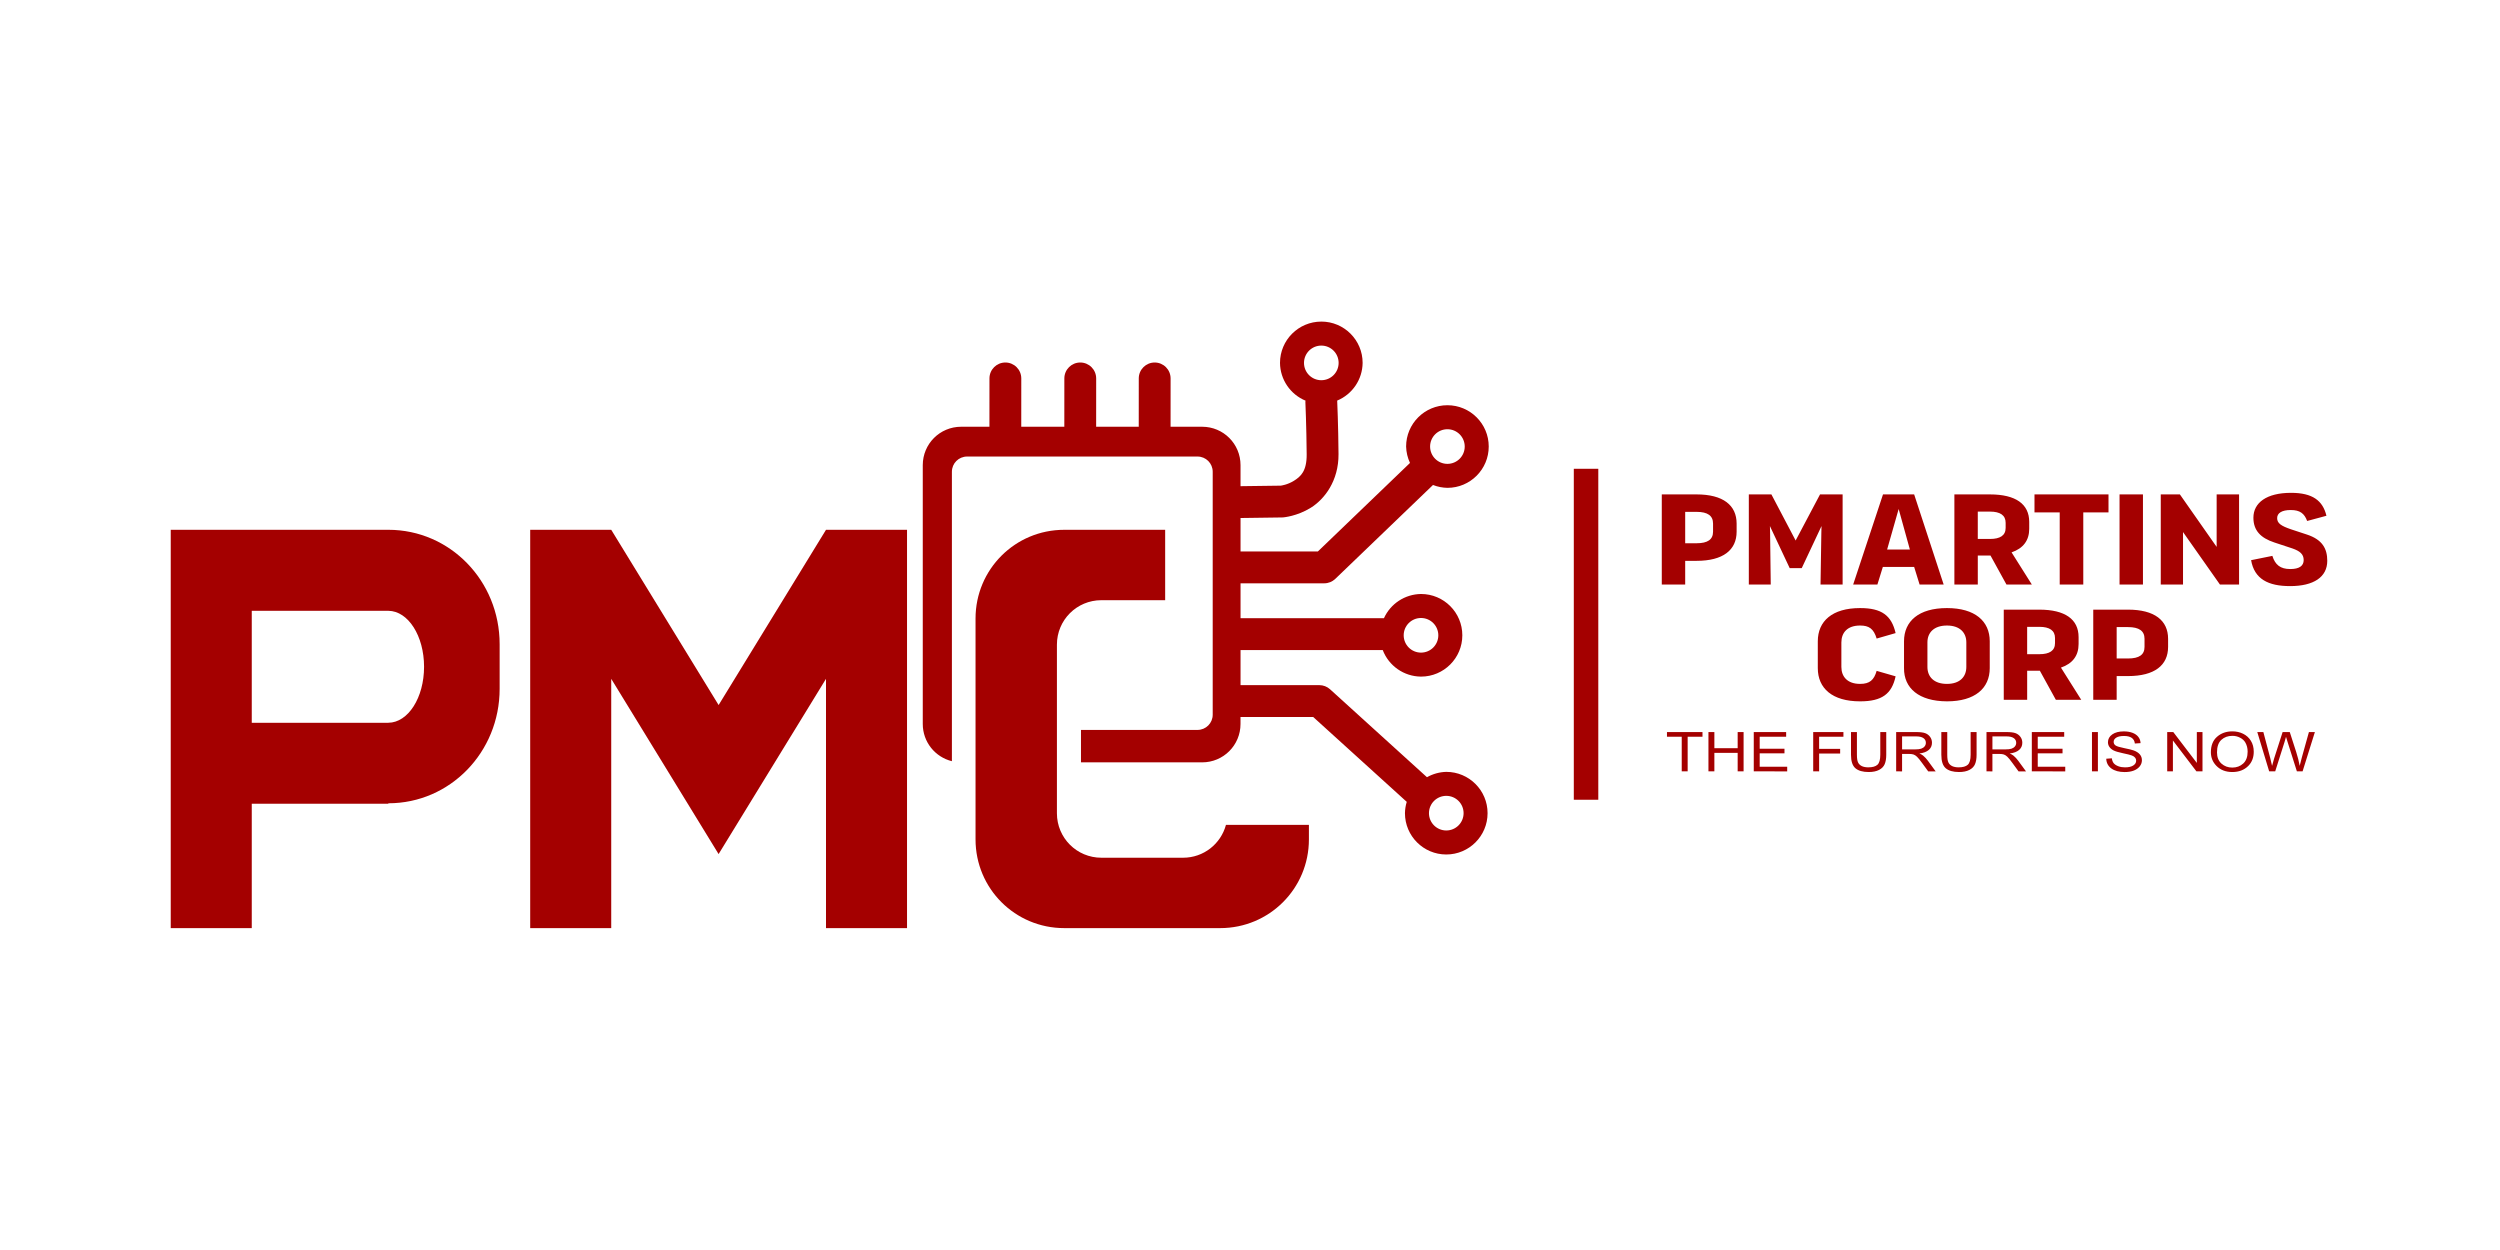 <?xml version="1.0" encoding="UTF-8" standalone="no"?>
<!-- Created with Inkscape (http://www.inkscape.org/) -->

<svg
   width="1080"
   height="540"
   viewBox="0 0 285.75 142.875"
   version="1.1"
   id="svg1"
   inkscape:version="1.3.2 (091e20e, 2023-11-25)"
   sodipodi:docname="logopmg.svg"
   xmlns:inkscape="http://www.inkscape.org/namespaces/inkscape"
   xmlns:sodipodi="http://sodipodi.sourceforge.net/DTD/sodipodi-0.dtd"
   xmlns="http://www.w3.org/2000/svg"
   xmlns:svg="http://www.w3.org/2000/svg">
  <sodipodi:namedview
     id="namedview1"
     pagecolor="#ffffff"
     bordercolor="#000000"
     borderopacity="0.25"
     inkscape:showpageshadow="2"
     inkscape:pageopacity="0.0"
     inkscape:pagecheckerboard="0"
     inkscape:deskcolor="#d1d1d1"
     inkscape:document-units="mm"
     inkscape:zoom="0.84096521"
     inkscape:cx="557.09796"
     inkscape:cy="400.13546"
     inkscape:window-width="1920"
     inkscape:window-height="1080"
     inkscape:window-x="0"
     inkscape:window-y="115"
     inkscape:window-maximized="0"
     inkscape:current-layer="layer1" />
  <defs
     id="defs1" />
  <g
     inkscape:label="Layer 1"
     inkscape:groupmode="layer"
     id="layer1">
    <g
       id="g100"
       transform="matrix(0.61,0,0,0.61,-181.901,-228.029)">
      <path
         d="m 330.19,473.087 v 74.639 h 15.183 v -23.302 h 25.595 v -0.089 0 c 11.551,0 20.851,-9.56 20.851,-21.434 v -8.377 c 0,-11.874 -9.3,-21.434 -20.851,-21.434 v 0 -0.004 h -25.595 -12.799 z m 15.183,15.178 h 25.554 c 0.014,0 0.028,0.003 0.042,0.004 3.709,0.035 6.689,4.698 6.689,10.489 0,5.791 -2.98,10.454 -6.689,10.489 -0.014,1.3e-4 -0.028,0.003 -0.042,0.003 h -25.554 v -0.01 -20.97 z"
         style="fill:#a40000;fill-opacity:1;stroke-width:1.428;stroke-linecap:round;stroke-linejoin:round;paint-order:markers fill stroke"
         id="path3" />
      <path
         d="m 397.545,473.087 v 74.639 h 15.183 v -46.712 l 20.119,32.838 20.125,-32.836 v 46.71 h 15.183 v -74.639 h -15.183 v 0.005 l -20.122,32.836 -20.121,-32.84 v -7.1e-4 z"
         style="fill:#a40000;fill-opacity:1;stroke-width:1.991;stroke-linecap:round;stroke-linejoin:round;paint-order:markers fill stroke"
         id="path5" />
      <path
         d="m 543.458,528.385 h -15.545 c -0.955,3.549 -4.176,6.151 -8.036,6.151 h -15.305 c -4.616,0 -8.332,-3.716 -8.332,-8.332 v -31.593 c 0,-4.616 3.716,-8.332 8.332,-8.332 h 11.951 v -13.189 h -18.911 c -9.207,0 -16.62,7.412 -16.62,16.62 V 531.105 c 0,9.207 7.413,16.62 16.62,16.62 h 29.225 c 9.207,0 16.62,-7.413 16.62,-16.62 z"
         style="fill:#a40000;fill-opacity:1;stroke-width:0.46;stroke-linecap:round;stroke-linejoin:round;paint-order:markers fill stroke"
         id="path6" />
      <rect
         style="fill:#a40000;fill-opacity:1;stroke:none;stroke-width:0.505;stroke-linecap:round;stroke-linejoin:round;stroke-dasharray:none;stroke-opacity:1;paint-order:markers fill stroke"
         id="rect6"
         width="4.589"
         height="62.015"
         x="593.093"
         y="461.657" />
      <path
         d="m 545.782,434.078 c -4.274,0 -7.74,3.465 -7.74,7.74 0.032,3.108 1.919,5.896 4.793,7.079 -0.015,0.06 -0.028,0.12 -0.04,0.181 0,0 0.205,4.605 0.245,9.874 0.024,3.159 -1.124,4.164 -2.386,4.951 -1.228,0.766 -2.413,0.908 -2.48,0.915 l -7.529,0.101 v -3.945 c 0,-3.985 -3.208,-7.194 -7.194,-7.194 h -5.914 l 0.005,-9.054 c 0,-1.647 -1.333,-2.982 -2.98,-2.983 -1.647,-0.001 -2.983,1.333 -2.984,2.98 l -0.005,9.057 h -7.981 l 0.005,-9.054 c 0,-1.647 -1.333,-2.982 -2.98,-2.983 -1.647,-0.001 -2.983,1.333 -2.984,2.98 l -0.005,9.057 h -8.069 l 0.005,-9.054 c 0,-1.647 -1.333,-2.982 -2.98,-2.983 -1.647,-0.001 -2.983,1.333 -2.984,2.98 l -0.005,9.057 h -5.297 c -3.985,0 -7.194,3.209 -7.194,7.194 v 48.499 c 0,3.385 2.319,6.202 5.459,6.976 v -8.699 c -4e-5,-0.005 0,-0.009 0,-0.014 v -45.522 c 0,-1.58 1.272,-2.853 2.852,-2.853 h 43.165 c 1.58,0 2.853,1.273 2.853,2.853 v 45.522 c 0,1.58 -1.273,2.853 -2.853,2.853 h -21.83 v 6.077 h 22.699 c 3.985,0 7.194,-3.208 7.194,-7.194 v -1.311 h 13.615 l 17.534,15.904 c -0.21,0.688 -0.324,1.403 -0.336,2.123 0,4.275 3.465,7.74 7.74,7.74 4.274,0 7.74,-3.465 7.74,-7.74 0,-4.275 -3.465,-7.74 -7.74,-7.74 -1.269,0.033 -2.511,0.377 -3.616,1.002 L 547.416,502.97 c -0.549,-0.498 -1.263,-0.773 -2.003,-0.774 h -14.765 v -6.574 h 26.644 c 1.138,2.978 3.984,4.953 7.172,4.977 4.274,0 7.74,-3.465 7.74,-7.74 0,-4.275 -3.465,-7.74 -7.74,-7.74 -3,0.038 -5.708,1.807 -6.948,4.539 h -26.868 v -6.54 h 15.686 c 0.77,7e-5 1.511,-0.298 2.066,-0.832 l 18.309,-17.594 c 0.861,0.339 1.777,0.521 2.702,0.537 4.274,0 7.74,-3.465 7.74,-7.74 0,-4.274 -3.465,-7.74 -7.74,-7.74 -4.274,0 -7.74,3.465 -7.74,7.74 0.028,1.064 0.276,2.11 0.727,3.074 l -17.265,16.59 h -14.486 v -6.271 l 7.789,-0.106 c 0.075,-0.001 0.149,-0.005 0.223,-0.012 0,0 2.584,-0.204 5.151,-1.804 2.567,-1.6 5.233,-5.03 5.195,-10.057 -0.04,-5.335 -0.243,-9.916 -0.248,-10.024 2.858,-1.19 4.732,-3.968 4.765,-7.064 0,-4.274 -3.465,-7.74 -7.74,-7.74 z m 0,4.495 c 1.792,0 3.245,1.453 3.245,3.245 0,1.792 -1.453,3.245 -3.245,3.245 -1.792,0 -3.245,-1.453 -3.245,-3.245 0,-1.792 1.453,-3.245 3.245,-3.245 z m 23.628,15.673 c 1.792,0 3.245,1.453 3.245,3.245 0,1.792 -1.453,3.245 -3.245,3.245 -1.792,0 -3.245,-1.453 -3.245,-3.245 0,-1.792 1.453,-3.245 3.245,-3.245 z m -4.948,35.369 c 1.792,0 3.245,1.453 3.245,3.245 0,1.792 -1.453,3.245 -3.245,3.245 -1.792,0 -3.245,-1.453 -3.245,-3.245 0,-1.792 1.453,-3.245 3.245,-3.245 z m 4.736,33.327 c 1.792,0 3.245,1.453 3.245,3.245 0,1.792 -1.453,3.245 -3.245,3.245 -1.792,0 -3.245,-1.453 -3.245,-3.245 0,-1.792 1.453,-3.245 3.245,-3.245 z"
         style="fill:#a40000;stroke-width:1.088;stroke-linecap:round;stroke-linejoin:round;paint-order:markers fill stroke;stroke-dasharray:none"
         id="path38" />
      <path
         style="font-size:27.456px;line-height:5.867px;font-family:'FONTSPRING DEMO - Organetto Cnd Bold';-inkscape-font-specification:'FONTSPRING DEMO - Organetto Cnd Bold, Normal';text-align:center;letter-spacing:0px;text-anchor:middle;fill:#a40000;stroke-width:28.005;stroke-linecap:round;stroke-linejoin:round;paint-order:markers fill stroke"
         d="m 580.793,553.931 c -0.686,-3.734 -2.334,-5.272 -5.903,-5.272 h -0.028 c -4.613,0 -7.029,2.746 -7.029,7.001 v 5.656 c 0,4.256 2.416,7.001 7.029,7.001 h 0.028 c 3.624,0 5.272,-1.565 5.903,-5.272 l -3.157,-1.153 c -0.439,1.922 -1.153,2.746 -2.746,2.746 h -0.028 c -2.059,0 -3.103,-1.483 -3.103,-3.569 v -5.162 c 0,-2.087 1.016,-3.569 3.103,-3.569 h 0.028 c 1.455,0 2.251,0.659 2.746,2.746 z m 8.539,-5.272 c -4.667,0 -7.139,2.746 -7.139,7.001 v 5.656 c -0.027,4.228 2.471,6.974 7.139,7.001 h 0.028 c 4.64,0 7.111,-2.746 7.111,-7.001 v -5.656 c 0,-4.256 -2.471,-7.001 -7.111,-7.001 z m 0,15.979 c -2.142,0 -3.24,-1.483 -3.24,-3.569 v -5.189 c 0,-2.059 1.098,-3.542 3.24,-3.542 h 0.028 c 2.114,0 3.212,1.483 3.212,3.542 v 5.189 c 0,2.087 -1.098,3.569 -3.212,3.569 z m 18.999,-3.432 c 1.949,-0.851 2.938,-2.526 2.938,-4.97 v -1.455 c 0,-3.761 -2.251,-5.793 -6.534,-5.793 h -5.93 v 18.999 h 3.899 v -6.123 h 2.032 0.082 l 2.663,6.123 h 4.228 z m -3.597,-8.594 c 1.702,0 2.608,0.769 2.608,2.361 v 1.071 c 0,1.592 -0.906,2.334 -2.608,2.334 h -2.032 v -5.766 z m 8.978,-3.624 v 18.999 h 3.899 v -4.997 h 1.894 c 4.42,0 6.672,-2.279 6.672,-6.15 v -1.702 c 0,-3.871 -2.251,-6.15 -6.672,-6.15 z m 8.539,7.852 c 0,1.647 -0.879,2.444 -2.746,2.444 h -1.894 v -6.617 h 1.894 c 1.867,0 2.746,0.824 2.746,2.471 z"
         id="text39"
         transform="scale(1.125,0.889)"
         aria-label="CORP" />
      <path
         style="font-size:27.456px;line-height:5.867px;font-family:'FONTSPRING DEMO - Organetto Cnd Bold';-inkscape-font-specification:'FONTSPRING DEMO - Organetto Cnd Bold, Normal';text-align:center;letter-spacing:0px;text-anchor:middle;fill:#a40000;stroke-width:28.005;stroke-linecap:round;stroke-linejoin:round;paint-order:markers fill stroke"
         d="m 541.847,524.7 v 18.999 h 3.899 v -4.997 h 1.894 c 4.42,0 6.672,-2.279 6.672,-6.15 v -1.702 c 0,-3.871 -2.251,-6.15 -6.672,-6.15 z m 8.539,7.852 c 0,1.647 -0.879,2.444 -2.746,2.444 h -1.894 v -6.617 h 1.894 c 1.867,0 2.746,0.824 2.746,2.471 z m 9.719,-7.852 h -3.761 v 18.999 h 3.652 l -0.11,-10.982 -0.028,-1.345 3.295,8.868 h 2.004 l 3.295,-8.868 -0.027,1.345 -0.137,10.982 h 3.679 v -18.999 h -3.761 l -4.063,9.719 z m 23.777,0 h -5.189 l -4.97,18.999 h 4.036 l 0.906,-3.707 h 5.217 l 0.906,3.707 h 4.009 z m -0.714,11.614 h -3.789 l 1.922,-8.539 z m 16.94,0.604 c 1.949,-0.851 2.938,-2.526 2.938,-4.97 v -1.455 c 0,-3.761 -2.251,-5.793 -6.535,-5.793 h -5.93 v 18.999 h 3.899 v -6.123 h 2.032 0.082 l 2.663,6.123 h 4.228 z m -3.597,-8.594 c 1.702,0 2.608,0.769 2.608,2.361 v 1.071 c 0,1.592 -0.906,2.334 -2.608,2.334 h -2.032 v -5.766 z m 7.413,-3.624 v 3.789 h 4.201 v 15.211 h 3.926 v -15.211 h 4.201 v -3.789 z m 18.066,18.999 v -18.999 h -3.899 v 18.999 z m 12.273,-7.935 -6.123,-11.065 h -3.185 v 18.999 h 3.707 v -11.065 l 6.15,11.065 h 3.185 v -18.999 h -3.734 z m 18.286,-6.562 c -0.604,-3.212 -2.334,-4.832 -5.876,-4.832 h -0.028 c -4.063,0 -6.26,2.087 -6.26,5.244 0,2.663 1.181,4.256 3.487,5.217 l 3.02,1.263 c 1.236,0.549 1.867,1.208 1.867,2.444 0,1.236 -0.741,1.894 -2.224,1.894 h -0.028 c -1.62,0 -2.498,-0.879 -2.965,-2.773 l -3.542,0.906 c 0.549,3.981 2.855,5.464 6.48,5.464 h 0.028 c 3.899,0 6.178,-1.894 6.178,-5.326 0,-2.581 -0.824,-4.475 -3.405,-5.546 l -2.636,-1.098 c -1.647,-0.714 -2.306,-1.263 -2.306,-2.361 0,-1.071 0.796,-1.702 2.251,-1.702 h 0.028 c 1.51,0 2.251,0.714 2.718,2.306 z"
         id="text38"
         transform="scale(1.125,0.889)"
         aria-label="PMARTINS" />
      <path
         d="m 520.199,611.265 v -7.658 h -2.345 v -1.025 h 5.645 v 1.025 h -2.357 v 7.658 z m 4.247,0 v -8.683 h 0.942 v 3.566 h 3.702 v -3.566 h 0.942 v 8.683 h -0.942 v -4.093 h -3.702 v 4.093 z m 7.202,0 v -8.683 h 5.147 v 1.025 h -4.205 v 2.659 h 3.939 v 1.019 h -3.939 v 2.956 h 4.371 v 1.025 z m 9.447,0 v -8.683 h 4.803 v 1.025 h -3.862 v 2.689 h 3.341 v 1.025 h -3.341 v 3.945 z m 10.661,-8.683 h 0.948 v 5.017 q 0,1.262 -0.249,2.073 -0.243,0.806 -0.894,1.273 -0.646,0.468 -1.647,0.468 -1.41,0 -2.114,-0.841 -0.699,-0.841 -0.699,-2.973 v -5.017 h 0.942 v 5.011 q 0,1.179 0.184,1.706 0.184,0.527 0.598,0.806 0.421,0.272 1.019,0.272 1.007,0 1.457,-0.569 0.456,-0.569 0.456,-2.215 z m 2.523,8.683 v -8.683 h 3.157 q 0.989,0 1.457,0.243 0.474,0.243 0.776,0.811 0.302,0.563 0.302,1.309 0,0.983 -0.515,1.593 -0.509,0.61 -1.487,0.776 0.397,0.237 0.604,0.48 0.421,0.498 0.74,1.108 l 1.244,2.363 h -1.185 l -0.948,-1.806 q -0.551,-1.06 -0.835,-1.427 -0.278,-0.367 -0.545,-0.492 -0.261,-0.13 -0.734,-0.13 h -1.09 v 3.856 z m 0.942,-4.851 h 2.026 q 0.663,0 1.007,-0.16 0.344,-0.16 0.545,-0.503 0.201,-0.344 0.201,-0.8 0,-0.657 -0.385,-1.031 -0.385,-0.379 -1.143,-0.379 h -2.251 z m 10.892,-3.832 h 0.948 v 5.017 q 0,1.262 -0.249,2.073 -0.243,0.806 -0.894,1.273 -0.646,0.468 -1.647,0.468 -1.41,0 -2.114,-0.841 -0.699,-0.841 -0.699,-2.973 v -5.017 h 0.942 v 5.011 q 0,1.179 0.184,1.706 0.184,0.527 0.598,0.806 0.421,0.272 1.019,0.272 1.007,0 1.457,-0.569 0.456,-0.569 0.456,-2.215 z m 2.523,8.683 v -8.683 h 3.157 q 0.989,0 1.457,0.243 0.474,0.243 0.776,0.811 0.302,0.563 0.302,1.309 0,0.983 -0.515,1.593 -0.509,0.61 -1.487,0.776 0.397,0.237 0.604,0.48 0.421,0.498 0.74,1.108 l 1.244,2.363 h -1.185 l -0.948,-1.806 q -0.551,-1.06 -0.835,-1.427 -0.278,-0.367 -0.545,-0.492 -0.261,-0.13 -0.734,-0.13 h -1.09 v 3.856 z m 0.942,-4.851 h 2.026 q 0.663,0 1.007,-0.16 0.344,-0.16 0.545,-0.503 0.201,-0.344 0.201,-0.8 0,-0.657 -0.385,-1.031 -0.385,-0.379 -1.143,-0.379 h -2.251 z m 6.261,4.851 v -8.683 h 5.147 v 1.025 h -4.205 v 2.659 h 3.939 v 1.019 h -3.939 v 2.956 h 4.371 v 1.025 z m 9.56,0 v -8.683 h 0.942 v 8.683 z m 2.268,-2.79 0.888,-0.095 q 0.071,0.717 0.32,1.119 0.255,0.397 0.723,0.64 0.468,0.243 1.054,0.243 0.841,0 1.303,-0.409 0.468,-0.415 0.468,-1.072 0,-0.385 -0.172,-0.669 -0.166,-0.29 -0.509,-0.474 -0.338,-0.184 -1.469,-0.515 -1.007,-0.296 -1.433,-0.598 -0.426,-0.302 -0.663,-0.764 -0.237,-0.468 -0.237,-1.054 0,-1.054 0.681,-1.724 0.681,-0.669 1.836,-0.669 0.794,0 1.386,0.314 0.598,0.314 0.924,0.9 0.332,0.586 0.355,1.38 l -0.906,0.083 q -0.071,-0.847 -0.509,-1.256 -0.432,-0.409 -1.22,-0.409 -0.8,0 -1.22,0.361 -0.421,0.355 -0.421,0.924 0,0.527 0.308,0.817 0.308,0.29 1.386,0.586 1.054,0.29 1.481,0.503 0.652,0.332 0.983,0.877 0.332,0.539 0.332,1.291 0,0.746 -0.349,1.362 -0.349,0.61 -0.954,0.93 -0.598,0.32 -1.445,0.32 -1.321,0 -2.109,-0.794 -0.782,-0.794 -0.811,-2.15 z m 9.69,2.79 v -8.683 h 0.965 l 3.743,6.817 v -6.817 h 0.9 v 8.683 h -0.965 l -3.737,-6.823 v 6.823 z m 6.942,-4.229 q 0,-2.221 0.977,-3.412 0.977,-1.196 2.434,-1.196 0.942,0 1.718,0.533 0.776,0.533 1.226,1.552 0.456,1.013 0.456,2.417 0,1.931 -0.877,3.145 -0.965,1.339 -2.529,1.339 -1.575,0 -2.535,-1.374 -0.871,-1.244 -0.871,-3.003 z m 0.971,0.018 q 0,1.605 0.705,2.494 0.711,0.883 1.724,0.883 1.037,0 1.735,-0.894 0.705,-0.894 0.705,-2.63 0,-1.119 -0.361,-2.002 -0.278,-0.675 -0.841,-1.078 -0.557,-0.409 -1.22,-0.409 -1.066,0 -1.759,0.888 -0.687,0.888 -0.687,2.748 z m 8.292,4.211 -1.889,-8.683 h 0.965 l 1.084,5.692 q 0.172,0.877 0.302,1.777 l 0.32,-1.605 1.356,-5.864 h 1.137 l 1.019,4.395 q 0.373,1.605 0.557,3.074 0.136,-0.847 0.349,-1.889 l 1.119,-5.579 h 0.948 l -1.955,8.683 h -0.906 l -1.504,-6.616 -0.225,-1.019 q -0.101,0.569 -0.207,1.019 l -1.51,6.616 z"
         id="text40"
         style="font-size:12.13px;line-height:1.473px;font-family:'Arial Narrow';-inkscape-font-specification:'Arial Narrow, Normal';text-align:center;letter-spacing:0px;text-anchor:middle;fill:#a40000;stroke-width:7.03;stroke-linecap:round;stroke-linejoin:round;paint-order:markers fill stroke"
         transform="scale(1.179,0.848)"
         aria-label="THE FURURE IS NOW" />
    </g>
  </g>
</svg>

